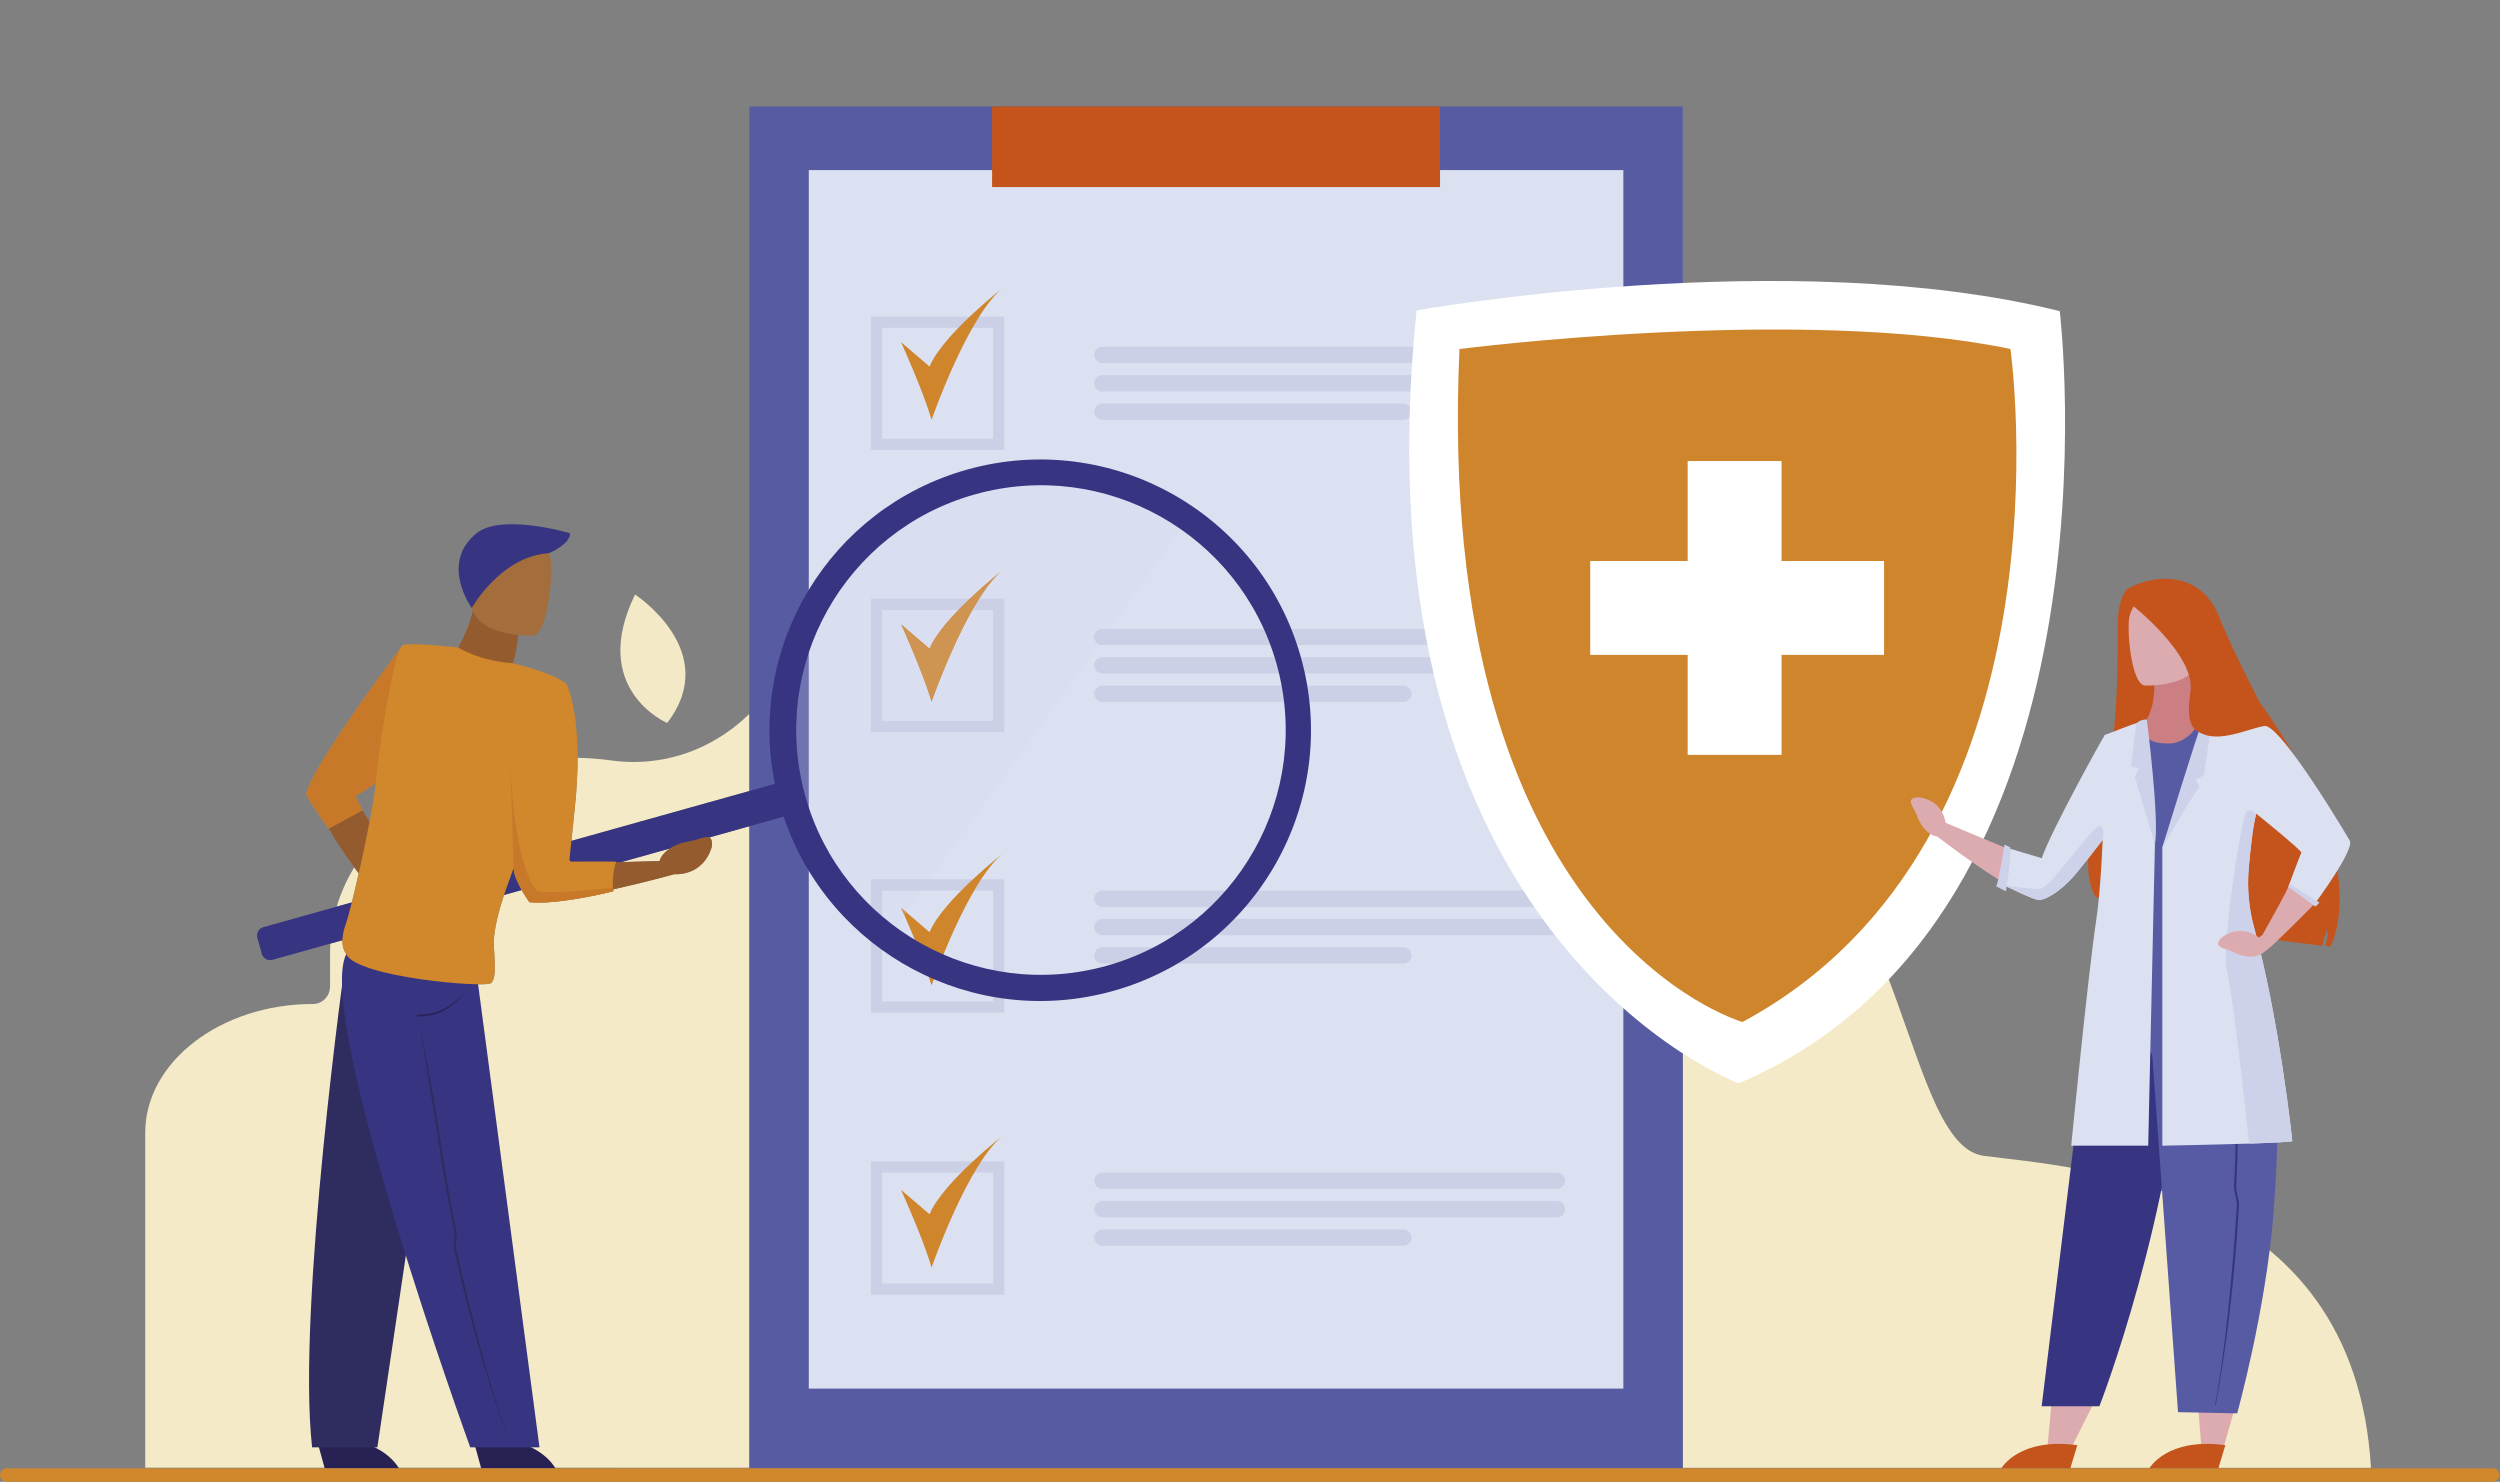 <?xml version="1.0" encoding="UTF-8" standalone="no"?>
<!-- Created with Inkscape (http://www.inkscape.org/) -->

<svg
   version="1.1"
   id="svg2"
   xml:space="preserve"
   width="3879.622"
   height="2299.48"
   viewBox="0 0 3879.622 2299.48"
   xmlns="http://www.w3.org/2000/svg"
   xmlns:svg="http://www.w3.org/2000/svg"><rect x="0" y="0" width="3879.622" height="2299.48" fill="#808080" stroke="none"/><defs
     id="defs6" /><g
     id="g8"
     transform="matrix(1.333,0,0,-1.333,-106.671,2475.427)"><g
       id="g10"
       transform="scale(0.1)"><path
         d="M 0,0 H 31000 V 20000 H 0 Z"
         style="fill:none;fill-opacity:1;fill-rule:nonzero;stroke:none"
         id="path12" /><path
         d="m 29435.6,1478.3 h -9045.3 v 4.3 l 2281.9,-0.2 h 5730.2 c -195.1,3319.2 -3425.6,3490.3 -4508.5,3632.2 -1018.3,133.4 -908.9,4198 -3503.6,4603.2 v 7613.5 H 9524.49 v -7071 c -355.22,-348.8 -830.6,-560.8 -1346.11,-560.8 -85.07,0 -171.04,5.7 -257.93,17.6 -129.17,17.7 -261.3,28.2 -395.68,31 -0.11,623.6 -130.28,862.5 -130.28,862.5 -168.61,134.9 -630.83,239.4 -630.83,239.4 -381.16,25.2 -630.82,182.2 -630.82,182.2 0,0 -346.06,38.5 -535.06,38.5 -48.53,0 -86.68,-2.6 -105.99,-8.9 -9.79,-3.3 -20.48,-18.1 -31.8,-42.4 C 5284.16,10784.3 4437.57,9641.3 4365.05,9328.6 v 0 0 0 c 0,0 21.62,-58.9 141.22,-234.5 33.19,-49.3 73.04,-106 120.39,-169.6 72.4,-125.3 169.35,-277.2 297.53,-451.4 -87.66,-144.7 -156.67,-298 -204.39,-457.7 l -854.99,-239.5 c -52.5,-14.7 -83.42,-69.7 -68.71,-122.2 l 52.98,-189.1 c 12.23,-43.7 52.29,-72.4 95.62,-72.4 8.79,0 17.71,1.2 26.57,3.7 l 673.89,188.7 c -1.6,-31.1 -2.42,-62.5 -2.42,-93.9 v -402.5 c 0,-113.8 -88.04,-206 -196.62,-206 -0.03,0 -0.04,0 -0.07,0 h -2.02 c -1074.15,0 -1953.01,-674.4 -1953.01,-1498.6 V 1484.2 l 7033.47,-0.6 v -5.3 H 1473.82 V 18565.7 H 29435.6 V 1478.3 M 8193.57,11649 C 7653.05,10542.7 8567,10153.8 8567,10153.8 9210.27,10988 8193.57,11649 8193.57,11649 M 5101.75,8998.2 c -27.14,48.1 -54.66,95.2 -82.3,140.6 -0.97,2 -65.26,132.8 -78.79,154.4 0,0 -0.49,0.5 -0.49,1.6 -0.02,3.3 4.15,12.1 37.18,30 28.4,15.4 129.14,82.3 197.74,128.4 -13.57,-121 -40.33,-281.6 -73.34,-455"
         style="fill:none;fill-opacity:1;fill-rule:nonzero;stroke:none"
         id="path14" /><path
         d="m 28402.4,1482.4 h -5730.2 l -2281.9,0.2 V 9717.8 C 22985,9312.6 22875.6,5248 23893.9,5114.6 c 1082.9,-141.9 4313.4,-313 4508.5,-3632.2 m -18877.91,1.2 -7033.47,0.6 v 3899.4 c 0,824.2 878.86,1498.6 1953.01,1498.6 h 2.02 c 0.03,0 0.04,0 0.07,0 108.58,0 196.62,92.2 196.62,206 v 402.5 c 0,31.4 0.82,62.8 2.42,93.9 l 141.5,39.7 c -2.26,-93.7 30.83,-136.9 43.94,-163.4 113,-228.2 1184.35,-349.9 1557.31,-349.9 65.32,0 109.16,3.7 122.74,11.3 91.08,50.6 27.4,389.4 40.48,531.3 15.42,167.2 66.88,347.9 117.08,497.8 l 205.44,57.5 c 45.34,-79.9 89.9,-141.5 89.9,-141.5 33.05,-3.2 68.74,-4.7 106.16,-4.7 355.09,0 871.3,132.4 871.3,132.4 v 0 0 c -1.05,7.1 -1.96,14.3 -2.75,21.4 376,82.9 713.06,176.9 713.06,176.9 0,0 7.85,-0.8 21.52,-0.8 74.17,0 319.67,22.4 411.01,310.1 0,0 22.36,93.8 -26.31,118 l 466.95,130.9 v -7468 M 4719.8,8015.4 c 47.72,159.7 116.73,313 204.39,457.7 16.93,-23 34.41,-46.4 52.45,-70.2 -28.59,-125.8 -56.36,-242.2 -80.39,-338.1 l -176.45,-49.4 m 3315.45,519 562.85,157.6 c -59.25,-39.9 -102.89,-90.6 -119.68,-145.2 l -443.17,-12.4 m -582.83,246.5 34.25,332.4 c 27.48,245.5 38.14,456 38.1,634.8 134.38,-2.8 266.51,-13.3 395.68,-31 86.89,-11.9 172.86,-17.6 257.93,-17.6 515.51,0 990.89,212 1346.11,560.8 V 9361.4 L 7452.42,8780.9"
         style="fill:#f4eac7;fill-opacity:1;fill-rule:nonzero;stroke:none"
         id="path16" /><path
         d="m 8567,10153.8 c 0,0 -913.95,388.9 -373.43,1495.2 0,0 1016.7,-661 373.43,-1495.2"
         style="fill:#f4e9c7;fill-opacity:1;fill-rule:nonzero;stroke:none"
         id="path18" /><path
         d="m 9524.49,1478.3 h 10865.8 v 15853 H 9524.49 Z"
         style="fill:#575ba1;fill-opacity:1;fill-rule:nonzero;stroke:none"
         id="path20" /><path
         d="m 10215.9,2404.6 h 9483 v 14185.7 h -9483 z"
         style="fill:#dce1f1;fill-opacity:1;fill-rule:nonzero;stroke:none"
         id="path22" /><path
         d="M 17564.9,16392.3 H 12350 v 939 h 5214.9 v -939"
         style="fill:#c4541c;fill-opacity:1;fill-rule:nonzero;stroke:none"
         id="path24" /><path
         d="m 11070.1,10178.6 h 1291.4 V 11470 h -1291.4 v -1291.4 m 1421.9,-130.5 h -1552.5 v 1552.5 H 12492 v -1552.5"
         style="fill:#cbd0e6;fill-opacity:1;fill-rule:nonzero;stroke:none"
         id="path26" /><path
         d="m 18925,11059.8 h -5290.9 c -52.3,0 -95.1,42.7 -95.1,95 v 0 c 0,52.3 42.8,95.1 95.1,95.1 H 18925 c 52.3,0 95.1,-42.8 95.1,-95.1 v 0 c 0,-52.3 -42.8,-95 -95.1,-95"
         style="fill:#cbd0e6;fill-opacity:1;fill-rule:nonzero;stroke:none"
         id="path28" /><path
         d="m 18925,10729.3 h -5290.9 c -52.3,0 -95.1,42.7 -95.1,95 0,52.3 42.8,95.1 95.1,95.1 H 18925 c 52.3,0 95.1,-42.8 95.1,-95.1 0,-52.3 -42.8,-95 -95.1,-95"
         style="fill:#cbd0e6;fill-opacity:1;fill-rule:nonzero;stroke:none"
         id="path30" /><path
         d="m 17139.1,10398.8 h -3505 c -52.3,0 -95.1,42.7 -95.1,95 0,52.3 42.8,95.1 95.1,95.1 h 3505 c 52.3,0 95.1,-42.8 95.1,-95.1 0,-52.3 -42.8,-95 -95.1,-95"
         style="fill:#cbd0e6;fill-opacity:1;fill-rule:nonzero;stroke:none"
         id="path32" /><path
         d="m 11289.5,11303.9 c 0,0 253.1,-554.5 356,-905.1 0,0 427.5,1233.4 846.5,1549.8 0,0 -716,-555.7 -870.3,-929.4 l -332.2,284.7"
         style="fill:#cf852b;fill-opacity:1;fill-rule:nonzero;stroke:none"
         id="path34" /><path
         d="m 11070.1,13462.6 h 1291.4 V 14754 h -1291.4 z m 1421.9,-130.5 h -1552.5 v 1552.4 H 12492 v -1552.4"
         style="fill:#cbd0e6;fill-opacity:1;fill-rule:nonzero;stroke:none"
         id="path36" /><path
         d="m 18925,14343.7 h -5290.9 c -52.3,0 -95.1,42.8 -95.1,95.1 v 0 c 0,52.3 42.8,95 95.1,95 H 18925 c 52.3,0 95.1,-42.7 95.1,-95 v 0 c 0,-52.3 -42.8,-95.1 -95.1,-95.1"
         style="fill:#cbd0e6;fill-opacity:1;fill-rule:nonzero;stroke:none"
         id="path38" /><path
         d="m 18925,14013.2 h -5290.9 c -52.3,0 -95.1,42.8 -95.1,95.1 0,52.3 42.8,95 95.1,95 H 18925 c 52.3,0 95.1,-42.7 95.1,-95 0,-52.3 -42.8,-95.1 -95.1,-95.1"
         style="fill:#cbd0e6;fill-opacity:1;fill-rule:nonzero;stroke:none"
         id="path40" /><path
         d="m 17139.1,13682.7 h -3505 c -52.3,0 -95.1,42.8 -95.1,95.1 0,52.3 42.8,95 95.1,95 h 3505 c 52.3,0 95.1,-42.7 95.1,-95 0,-52.3 -42.8,-95.1 -95.1,-95.1"
         style="fill:#cbd0e6;fill-opacity:1;fill-rule:nonzero;stroke:none"
         id="path42" /><path
         d="m 11289.5,14587.9 c 0,0 253.1,-554.5 356,-905.2 0,0 427.5,1233.4 846.5,1549.8 0,0 -716,-555.6 -870.3,-929.3 l -332.2,284.7"
         style="fill:#cf852b;fill-opacity:1;fill-rule:nonzero;stroke:none"
         id="path44" /><path
         d="m 18925,8013 h -5290.9 c -52.3,0 -95.1,42.8 -95.1,95.1 0,52.3 42.8,95 95.1,95 H 18925 c 52.3,0 95.1,-42.7 95.1,-95 0,-52.3 -42.8,-95.1 -95.1,-95.1"
         style="fill:#cbd0e6;fill-opacity:1;fill-rule:nonzero;stroke:none"
         id="path46" /><path
         d="m 18925,7682.5 h -5290.9 c -52.3,0 -95.1,42.8 -95.1,95.1 0,52.3 42.8,95 95.1,95 H 18925 c 52.3,0 95.1,-42.7 95.1,-95 0,-52.3 -42.8,-95.1 -95.1,-95.1"
         style="fill:#cbd0e6;fill-opacity:1;fill-rule:nonzero;stroke:none"
         id="path48" /><path
         d="m 17139.1,7352 h -3505 c -52.3,0 -95.1,42.8 -95.1,95.1 0,52.3 42.8,95 95.1,95 h 3505 c 52.3,0 95.1,-42.7 95.1,-95 0,-52.3 -42.8,-95.1 -95.1,-95.1"
         style="fill:#cbd0e6;fill-opacity:1;fill-rule:nonzero;stroke:none"
         id="path50" /><path
         d="m 11070.1,6911.7 h 1291.4 V 8203.1 H 11070.1 V 6911.7 M 12492,6781.2 H 10939.5 V 8333.7 H 12492 V 6781.2"
         style="fill:#cbd0e6;fill-opacity:1;fill-rule:nonzero;stroke:none"
         id="path52" /><path
         d="m 11289.5,8002.9 c 0,0 253.1,-554.5 356,-905.2 0,0 427.5,1233.5 846.5,1549.8 0,0 -716,-555.6 -870.3,-929.3 l -332.2,284.7"
         style="fill:#cf852b;fill-opacity:1;fill-rule:nonzero;stroke:none"
         id="path54" /><path
         d="m 11070.1,3627.8 h 1291.4 V 4919.2 H 11070.1 Z M 12492,3497.2 H 10939.5 V 5049.7 H 12492 V 3497.2"
         style="fill:#cbd0e6;fill-opacity:1;fill-rule:nonzero;stroke:none"
         id="path56" /><path
         d="m 18925,4729.1 h -5290.9 c -52.3,0 -95.1,42.7 -95.1,95 v 0 c 0,52.3 42.8,95.1 95.1,95.1 H 18925 c 52.3,0 95.1,-42.8 95.1,-95.1 v 0 c 0,-52.3 -42.8,-95 -95.1,-95"
         style="fill:#cbd0e6;fill-opacity:1;fill-rule:nonzero;stroke:none"
         id="path58" /><path
         d="m 18925,4398.6 h -5290.9 c -52.3,0 -95.1,42.7 -95.1,95 0,52.3 42.8,95.1 95.1,95.1 H 18925 c 52.3,0 95.1,-42.8 95.1,-95.1 0,-52.3 -42.8,-95 -95.1,-95"
         style="fill:#cbd0e6;fill-opacity:1;fill-rule:nonzero;stroke:none"
         id="path60" /><path
         d="m 17139.1,4068.1 h -3505 c -52.3,0 -95.1,42.7 -95.1,95 0,52.3 42.8,95.1 95.1,95.1 h 3505 c 52.3,0 95.1,-42.8 95.1,-95.1 0,-52.3 -42.8,-95 -95.1,-95"
         style="fill:#cbd0e6;fill-opacity:1;fill-rule:nonzero;stroke:none"
         id="path62" /><path
         d="m 11289.5,4719 c 0,0 253.1,-554.6 356,-905.2 0,0 427.5,1233.4 846.5,1549.8 0,0 -716,-555.7 -870.3,-929.4 l -332.2,284.8"
         style="fill:#cf852b;fill-opacity:1;fill-rule:nonzero;stroke:none"
         id="path64" /><path
         d="m 6314.98,1793.1 87.06,-316.2 h 863.89 c 0,0 -220.99,426.5 -950.95,316.2"
         style="fill:#272253;fill-opacity:1;fill-rule:nonzero;stroke:none"
         id="path66" /><path
         d="m 4493.24,1793.1 87.06,-316.2 h 863.9 c 0,0 -221,426.5 -950.96,316.2"
         style="fill:#272253;fill-opacity:1;fill-rule:nonzero;stroke:none"
         id="path68" /><path
         d="m 4830.6,7460.9 c 0,0 -579.19,-4115.5 -397.03,-5739.8 h 760.02 l 795.47,5362.1 -1158.46,377.7"
         style="fill:#2f2c60;fill-opacity:1;fill-rule:nonzero;stroke:none"
         id="path70" /><path
         d="M 6365.63,7114.4 7080.79,1721.1 H 6274.5 c 0,0 -1812.97,4996.4 -1443.9,5739.8 l 1535.03,-346.5"
         style="fill:#373482;fill-opacity:1;fill-rule:nonzero;stroke:none"
         id="path72" /><path
         d="m 10215.9,9168.7 c -14.7,44.1 -28.4,88.8 -41.1,134 -159.8,570.6 -134.1,1149.4 41.1,1671.9 V 9168.7"
         style="fill:#6f73b0;fill-opacity:1;fill-rule:nonzero;stroke:none"
         id="path74" /><path
         d="m 11230.2,7776 c -54.8,40.2 -108.2,82.4 -160.1,126.6 v 300.5 h 466.2 l -182.8,-255 -64,54.8 c 0,0 15.2,-33.3 39.7,-88.7 l -99,-138.2 m -290.7,244.7 c -321.5,309.7 -574,698.7 -723.6,1148 v 1805.9 c 289.9,864.9 989.3,1575.6 1933.9,1840.3 257,72 515.7,106.3 770.1,106.3 590.3,0 1157.9,-185 1629.2,-513.4 l -829.7,-1157.9 h -85.3 c -52.3,0 -95.1,-42.8 -95.1,-95.1 v 0 c 0,-36.7 21.1,-68.7 51.7,-84.5 L 11629.8,8333.7 h -690.3 v -313 m 0,3579.9 V 10048.1 H 12492 v 1552.5 h -291.8 c 87.8,138.3 180.1,256.9 272.3,332.6 12.4,9.9 19.3,15.2 19.5,15.4 v 0 0 c -6.5,-4.9 -13,-10 -19.5,-15.4 -54.1,-43 -213.9,-172.5 -382.7,-332.6 h -1150.3 m 1422,-1422 H 11070.1 V 11470 h 887.5 c -145.6,-150.3 -279,-312.9 -335.9,-450.8 l -332.2,284.7 c 0,0 253.1,-554.5 356,-905.1 0,0 208.2,600.7 476.4,1071.2 h 239.6 v -1291.4"
         style="fill:#d9def0;fill-opacity:1;fill-rule:nonzero;stroke:none"
         id="path76" /><path
         d="m 12492,10048.1 h -1552.5 v 1552.5 h 1150.3 c -44,-41.8 -88.6,-85.6 -132.2,-130.6 h -887.5 v -1291.4 h 1291.4 V 11470 h -239.6 c 25.7,45 51.8,88.6 78.3,130.6 h 291.8 v -1552.5"
         style="fill:#cbd0e7;fill-opacity:1;fill-rule:nonzero;stroke:none"
         id="path78" /><path
         d="m 13590.7,11070.3 c -30.6,15.8 -51.7,47.8 -51.7,84.5 v 0 c 0,52.3 42.8,95.1 95.1,95.1 h 85.3 l -128.7,-179.6"
         style="fill:#cbd0e7;fill-opacity:1;fill-rule:nonzero;stroke:none"
         id="path80" /><path
         d="m 11645.5,10398.8 c -102.9,350.6 -356,905.1 -356,905.1 l 332.2,-284.7 c 56.9,137.9 190.3,300.5 335.9,450.8 43.6,45 88.2,88.8 132.2,130.6 168.8,160.1 328.6,289.6 382.7,332.6 -92.2,-75.7 -184.5,-194.3 -272.3,-332.6 -26.5,-42 -52.6,-85.6 -78.3,-130.6 -268.2,-470.5 -476.4,-1071.2 -476.4,-1071.2 m 827,1534.4 c 6.5,5.4 13,10.5 19.5,15.4 -0.2,-0.2 -7.1,-5.5 -19.5,-15.4 m 19.5,15.4 v 0 0"
         style="fill:#cf9451;fill-opacity:1;fill-rule:nonzero;stroke:none"
         id="path82" /><path
         d="m 11070.1,7902.6 c -44.7,38 -88.2,77.4 -130.6,118.1 v 313 h 690.3 l -93.5,-130.6 h -466.2 v -300.5"
         style="fill:#cbd0e7;fill-opacity:1;fill-rule:nonzero;stroke:none"
         id="path84" /><path
         d="m 11329.2,7914.2 c -24.5,55.4 -39.7,88.7 -39.7,88.7 l 64,-54.8 -24.3,-33.9"
         style="fill:#cf9451;fill-opacity:1;fill-rule:nonzero;stroke:none"
         id="path86" /><path
         d="m 13687,7327.7 c -1515.2,-424.5 -3087.7,459.8 -3512.2,1975 -424.45,1515.2 459.8,3087.7 1975,3512.2 1515.2,424.4 3087.7,-459.8 3512.2,-1975 424.4,-1515.3 -459.8,-3087.7 -1975,-3512.2 m 2257.9,3591.4 c -469.5,1676.1 -2208.8,2654.1 -3884.8,2184.6 C 10459.2,12655.2 9495.21,11048.3 9821.14,9444.5 L 3864.81,7775.9 c -52.5,-14.7 -83.42,-69.7 -68.71,-122.2 l 52.98,-189.1 c 14.71,-52.5 69.69,-83.4 122.19,-68.7 l 5952.11,1667.4 c 530.62,-1580.4 2213.52,-2483.8 3837.02,-2029 1676,469.5 2654,2208.8 2184.5,3884.8"
         style="fill:#373482;fill-opacity:1;fill-rule:nonzero;stroke:none"
         id="path88" /><path
         d="m 5665.89,6736.1 c 390.77,0 544.23,296.9 544.23,296.9 -1.65,-2.8 -169.88,-282.8 -558.06,-275.9 l -0.37,-20.9 c 4.75,0 9.52,-0.1 14.2,-0.1"
         style="fill:#272253;fill-opacity:1;fill-rule:nonzero;stroke:none"
         id="path90" /><path
         d="m 6695.91,1876.4 c -165.69,457.7 -333.25,1003.6 -475.11,1576.4 -21.68,87.5 -43.38,177.7 -64.5,267.9 -23.26,99.6 -46.13,200.4 -67.97,299.8 -7.5,34.2 -3.94,74.9 -0.48,114.1 3.2,36.6 6.52,74.4 0.28,103.9 -79.92,378.3 -134.35,726.5 -182.38,1033.7 -12.6,80.6 -24.92,159.5 -37.36,236.8 -112.34,698.3 -178.77,1093.7 -179.67,1097.6 0.92,-3.9 92.41,-394.9 204.91,-1094.1 12.44,-77.4 24.77,-156.3 37.38,-236.9 47.97,-306.9 102.36,-654.8 182.16,-1032.5 6.96,-32.9 3.48,-72.6 0.13,-110.8 -3.3,-37.6 -6.7,-76.4 0.02,-107 21.8,-99.3 44.65,-200 67.9,-299.5 21.08,-90.1 42.76,-180.2 64.41,-267.6 141.66,-572 292.23,-1124.6 457.63,-1581.5 l -7.35,-0.3"
         style="fill:#2f2c60;fill-opacity:1;fill-rule:nonzero;stroke:none"
         id="path92" /><path
         d="m 6834.51,11228.1 c 0,0 -4.62,-264.4 -95.71,-456.7 0,0 -341.51,91.3 -443.8,135.3 -49.2,21.1 -162.16,125.5 -162.16,125.5 0,0 148.02,232.5 192.07,535.6 44.05,303 509.6,-339.7 509.6,-339.7"
         style="fill:#945c2e;fill-opacity:1;fill-rule:nonzero;stroke:none"
         id="path94" /><path
         d="m 7003.02,11170.9 c 0,0 -710.25,-32.5 -723.65,410.2 -13.4,442.6 -114.1,736.5 338.81,775.9 452.91,39.4 546.17,-126.8 586.58,-273.4 40.41,-146.7 -17.33,-892.9 -201.74,-912.7"
         style="fill:#a36d3c;fill-opacity:1;fill-rule:nonzero;stroke:none"
         id="path96" /><path
         d="m 5741.47,11061.8 c 0,0 -933.42,-974.5 -1307.9,-1736.6 0,0 187.23,-597 1031.26,-1497.9 0,0 12,76.2 47.24,290.2 6.93,42.1 -314.13,778 -600.5,1187.5 0,0 664.59,419.9 840.02,764 175.43,344.1 -10.12,992.8 -10.12,992.8"
         style="fill:#945c2e;fill-opacity:1;fill-rule:nonzero;stroke:none"
         id="path98" /><path
         d="m 6292.52,11493.1 c 0,0 336.5,600.5 897.21,637.4 0,0 246.97,98.9 246.97,232.4 0,0 -797.71,235.3 -1087.98,0 -435.39,-352.9 -56.2,-869.8 -56.2,-869.8"
         style="fill:#373482;fill-opacity:1;fill-rule:nonzero;stroke:none"
         id="path100" /><path
         d="m 9010.69,8824.2 c -107.19,-21.1 -64.49,-27.7 -215.97,-54.5 -151.46,-26.7 -283.91,-117.5 -316.3,-222.9 l -1117.63,-31.4 c 87.72,398.2 80.96,1896.1 20.25,2017.6 -60.73,121.4 -642.24,238.4 -642.24,238.4 L 6596.27,10069 c 0,0 177.54,-1771.1 346.2,-1938 168.66,-167 1708.85,262.4 1708.85,262.4 0,0 324.36,-31.4 432.53,309.3 0,0 34.04,142.7 -73.16,121.5"
         style="fill:#945c2e;fill-opacity:1;fill-rule:nonzero;stroke:none"
         id="path102" /><path
         d="m 5491.83,11061.8 c 0,0 -1045.82,-1384 -1126.78,-1733.2 0,0 34.95,-95.3 261.66,-404.1 l 392.75,214.3 c 0,0 -65.16,132.6 -78.8,154.4 0,0 -7.58,7.5 36.69,31.6 44.28,24 264.4,173.3 264.4,173.3 l 250.08,1563.7"
         style="fill:#d1872b;fill-opacity:1;fill-rule:nonzero;stroke:none"
         id="path104" /><path
         d="m 4626.66,8924.5 c -47.35,63.6 -87.2,120.3 -120.39,169.6 32.42,-47.6 72.05,-103.7 120.39,-169.6 v 0"
         style="fill:#e7d0b9;fill-opacity:1;fill-rule:nonzero;stroke:none"
         id="path106" /><path
         d="m 4626.71,8924.5 c -0.01,0 -0.04,0 -0.05,0 v 0 c 0.01,0 0.04,0 0.05,0 l 392.75,214.3 v 0 l -392.75,-214.3"
         style="fill:#97572b;fill-opacity:1;fill-rule:nonzero;stroke:none"
         id="path108" /><path
         d="m 4626.71,8924.5 c -0.01,0 -0.04,0 -0.05,0 -48.34,65.9 -87.97,122 -120.39,169.6 -102.19,152 -141.22,234.5 -141.22,234.5 v 0 c 72.52,312.7 919.11,1455.7 1094.94,1690.8 -97.9,-210.8 -244.01,-1138.7 -280.93,-1528 -1.16,-12.2 -2.49,-25 -3.97,-38.2 -68.6,-46.1 -169.34,-113 -197.74,-128.4 -33.03,-17.9 -37.2,-26.7 -37.18,-30 0,-1.1 0.49,-1.6 0.49,-1.6 13.64,-21.8 78.8,-154.4 78.8,-154.4 l -392.75,-214.3"
         style="fill:#c77929;fill-opacity:1;fill-rule:nonzero;stroke:none"
         id="path110" /><path
         d="m 4830.6,7460.9 c 132.79,-268.2 1588.96,-389.2 1680.05,-338.6 91.08,50.6 27.4,389.4 40.48,531.3 28.87,313.1 184.1,673.5 220.84,790.2 4.35,14.2 6.88,22 6.88,22 2.53,-146.8 184.7,-398.4 184.7,-398.4 346.64,-34.1 977.46,127.7 977.46,127.7 -2.02,13.8 -3.54,27.6 -4.65,41.2 -13.76,167.1 36.74,302.7 36.74,302.7 -53.65,3.9 -420.15,1.2 -519.31,0.4 -13.48,-0.1 -24.24,11.1 -23.72,24.5 l 56.6,549.4 c 123.33,1101.7 -92.18,1497.3 -92.18,1497.3 -168.61,134.9 -630.83,239.4 -630.83,239.4 -381.16,25.2 -630.82,182.2 -630.82,182.2 0,0 -546.52,60.7 -641.05,29.6 -94.43,-31.3 -271.54,-1136.1 -312.73,-1570.4 -41.09,-434.3 -291.52,-1505.8 -348.46,-1664 -88.1,-244.9 -20.24,-325.6 0,-366.5"
         style="fill:#d1872b;fill-opacity:1;fill-rule:nonzero;stroke:none"
         id="path112" /><path
         d="m 7069.71,8062.7 c -37.42,0 -73.11,1.5 -106.16,4.7 0,0 -182.17,251.6 -184.7,398.4 v 0 l -37.16,1259.8 c 44.31,-1285.2 307.89,-1525.5 307.89,-1525.5 20,-12 77.04,-16.6 153.41,-16.6 233.12,0 646.08,43.3 733.37,52.8 1.11,-13.6 2.63,-27.4 4.65,-41.2 0,0 -516.21,-132.4 -871.3,-132.4 m -328.02,1662.9 c -1.12,32.3 -2.09,65.2 -2.92,98.9 l 2.92,-98.9"
         style="fill:#c77929;fill-opacity:1;fill-rule:nonzero;stroke:none"
         id="path114" /><path
         d="M 29820.5,1476.7 H 876.715 c -42.172,0 -76.68,-35.4 -76.68,-78.5 v -0.1 c 0,-43.1 34.508,-78.5 76.68,-78.5 h 355.635 417.25 27670.8 23.4 476.7 c 42.2,0 76.7,35.4 76.7,78.5 0,43.2 -34.5,78.6 -76.7,78.6"
         style="fill:#d1872b;fill-opacity:1;fill-rule:nonzero;stroke:none"
         id="path116" /><path
         d="m 17291.5,14956.6 c 0,0 4342.6,777.1 7488,-8.8 0,0 848.7,-7042.8 -3738.2,-8988.8 0,0 -4505.8,1665.2 -3749.8,8997.6"
         style="fill:#ffffff;fill-opacity:1;fill-rule:nonzero;stroke:none"
         id="path118" /><path
         d="m 17791,14507.2 c 0,0 3982.6,511 6414.5,0 0,0 812.1,-5719.9 -3119.6,-7834.5 0,0 -3601.5,1020.6 -3294.9,7834.5"
         style="fill:#cf852b;fill-opacity:1;fill-rule:nonzero;stroke:none"
         id="path120" /><path
         d="m 22734.1,12039.2 h -1193.4 v 1163.9 h -1093 v -1163.9 h -1134.4 v -1093 h 1134.4 V 9782.3 h 1093 v 1163.9 h 1193.4 v 1093"
         style="fill:#ffffff;fill-opacity:1;fill-rule:nonzero;stroke:none"
         id="path122" /><path
         d="m 25287,9596 c 190.3,188.8 165.9,1656 168.1,1745.7 6.3,259.1 104.2,367.3 104.2,367.3 328.2,194.3 868.4,207.1 1073.6,-316.5 131.7,-336 468.4,-989.2 468.4,-989.2 1376.3,-1909.6 829.4,-2851.8 829.4,-2851.8 l -58.8,6.5 c 20.2,62.5 36.2,150.9 15.6,188.4 l -56.1,-187 -1016.7,130.7 c -7.7,195.4 -86.2,500.1 -86.2,500.1 l -4.8,-517.1 -136.4,-7.2 c 54,1090.4 -177.7,1625.8 -246.3,1758.5 58.9,-606.2 -234.5,-1594.8 -234.5,-1594.8 l -42,9.5 95.2,494.2 -121.9,-488.2 -118.1,26.8 c 18.8,65.8 36,129.9 51.9,192.6 -32.5,-120.8 -51.9,-192.6 -51.9,-192.6 -253.3,275.6 -717.3,251.2 -717.3,251.2 -252.2,354.4 84.6,1472.9 84.6,1472.9"
         style="fill:#c4541c;fill-opacity:1;fill-rule:nonzero;stroke:none"
         id="path124" /><path
         d="m 25175.8,2237.4 -296.6,-592 -241.6,93.1 55.6,604.2 482.6,-105.3"
         style="fill:#dcabb0;fill-opacity:1;fill-rule:nonzero;stroke:none"
         id="path126" /><path
         d="m 24983.8,1745.7 -80.8,-267.4 h -802.2 c 0,0 205.2,360.7 883,267.4"
         style="fill:#c4541c;fill-opacity:1;fill-rule:nonzero;stroke:none"
         id="path128" /><path
         d="m 25202.4,7389.1 -633.6,-5190.4 h 671.9 c 0,0 876.7,2244.7 1002.5,4583.9 48.1,893.7 -1040.8,606.5 -1040.8,606.5"
         style="fill:#373482;fill-opacity:1;fill-rule:nonzero;stroke:none"
         id="path130" /><path
         d="m 26820.7,2190.6 -137.5,-482.7 -257,31.1 -56.9,737.8 451.4,-286.2"
         style="fill:#dcabb0;fill-opacity:1;fill-rule:nonzero;stroke:none"
         id="path132" /><path
         d="m 26707.2,1745.7 -80.8,-267.4 h -802.2 c 0,0 205.2,360.7 883,267.4"
         style="fill:#c4541c;fill-opacity:1;fill-rule:nonzero;stroke:none"
         id="path134" /><path
         d="m 26069.6,7318.6 h 497.6 l 533.9,74.7 c 0,0 341.6,-746.2 165.7,-2957.8 C 27177.4,3311.7 26845,2116.3 26845,2116.3 l -688.8,14.2 -297.5,4124.5 c -8.8,113 -140.3,153.6 -140.3,153.6 l 19.1,922.7 332.1,-12.7"
         style="fill:#575ba3;fill-opacity:1;fill-rule:nonzero;stroke:none"
         id="path136" /><path
         d="m 26595,2214.9 c 92.7,498.7 174.2,1090.3 226.7,1707.4 8.1,94.3 15.7,191.4 22.8,288.4 7.8,107.1 15,215.6 21.4,322.3 2.2,36.7 -7.2,79 -16.4,119.9 -8.6,38.1 -17.4,77.5 -15.7,109.1 21.4,406 22.5,777.7 23.5,1105.6 0.2,86 0.5,170.2 1.1,252.8 5.3,745.6 11,1168.2 11.3,1172.3 -0.3,-4.1 -31,-424.8 -36.3,-1171.5 -0.6,-82.5 -0.9,-166.7 -1.1,-252.8 -1,-327.6 -2.1,-698.9 -23.5,-1104.3 -1.8,-35.3 7.4,-76.6 16.4,-116.4 8.7,-39.1 17.8,-79.5 15.8,-112.3 -6.4,-106.7 -13.6,-215 -21.4,-322 -7.1,-97 -14.7,-193.9 -22.7,-288.1 -52.5,-616.2 -116.5,-1213 -209.1,-1710.9 l 7.2,0.5"
         style="fill:#373482;fill-opacity:1;fill-rule:nonzero;stroke:none"
         id="path138" /><path
         d="m 25870.8,10720.8 c 0,0 78.9,-458.3 -206.4,-674.5 0,0 122.7,-266.1 205.3,-307.7 92.1,-46.4 333.6,-46.5 412.3,20.3 81.3,68.9 153.7,397.8 153.7,397.8 0,0 -62.4,285.2 -49.5,721.1 l -515.4,-157"
         style="fill:#cb7f83;fill-opacity:1;fill-rule:nonzero;stroke:none"
         id="path140" /><path
         d="m 25770.5,10589.8 c 0,0 628.7,-28.7 640.6,363.1 11.8,391.7 101,651.9 -299.9,686.8 -400.9,34.9 -483.5,-112.2 -519.2,-242 -35.8,-129.8 15.3,-790.3 178.5,-807.9"
         style="fill:#dcabb0;fill-opacity:1;fill-rule:nonzero;stroke:none"
         id="path142" /><path
         d="m 25202.4,7389.1 c 0,0 83.4,-68.8 916.3,-110.1 54.2,-2.7 105.6,-4.5 154.5,-5.6 298.7,-6.9 499.7,13.8 632.1,39.9 178.6,35.1 232.2,80 232.2,80 0,0 -260,627.2 -260,925.3 0,206 -464.9,1875.3 -464.9,1875.3 -54.5,-150 -201.3,-278.5 -362.5,-279.7 -422,-3.1 -257.4,280.4 -257.4,280.4 l -475.3,-191 c 0,0 59,-176.3 36.8,-347.2 -5.7,-44.3 -16.9,-88 -36,-128.4 -4.1,-8.8 -8.7,-17.5 -13.7,-25.9 -114.9,-196.4 -36.2,-536.9 47.9,-931.4 84.1,-394.5 -150,-1181.6 -150,-1181.6"
         style="fill:#575ba3;fill-opacity:1;fill-rule:nonzero;stroke:none"
         id="path144" /><path
         d="m 25317.4,10003.6 c 0,0 -501.4,-842.6 -748.6,-1479.1 0,0 -605.8,251.5 -952.2,397.4 -18.5,7.7 -36.2,15.2 -53.1,22.3 l -112.9,48 c 0,0 -25.8,263.2 -314.1,296.1 0,0 -119.1,4.7 -85.4,-77.4 33.7,-82.1 32.3,-47 77.3,-163.4 44.9,-116.5 138,-207.9 227.1,-217.1 0,0 38.9,-30.1 102.9,-78.1 l 0.2,-0.1 c 19.1,-14.3 40.5,-30.2 63.8,-47.4 288.2,-212.6 865.9,-618.9 1046.4,-598.7 243.8,27.3 935,1018.6 935,1018.6 l -186.4,878.9"
         style="fill:#dcabb0;fill-opacity:1;fill-rule:nonzero;stroke:none"
         id="path146" /><path
         d="m 24145.7,8257.7 c 0,0 328.9,-165.2 394.2,-165.2 65.1,0 242.4,86 428.8,308.2 81.3,97 200.4,248.7 308.5,389.8 140,182.5 261.6,347.3 259.9,352.4 -3,9.1 -68.2,921.6 -68.2,921.6 0,0 -156,-42.6 -166.7,-53.1 -10.6,-10.6 -622.9,-1108.1 -732.1,-1432.3 l -364.6,109.4 -59.8,-430.8"
         style="fill:#dce1f1;fill-opacity:1;fill-rule:nonzero;stroke:none"
         id="path148" /><path
         d="m 25887.5,8742.6 -78.3,-3510.2 h -896.3 c 0,0 195.8,1991.6 289.5,2614.5 107.4,713.7 99.8,2164.5 99.8,2164.5 0,0 368,149.8 396.1,145.3 28,-4.6 189.2,-1414.1 189.2,-1414.1"
         style="fill:#dce1f1;fill-opacity:1;fill-rule:nonzero;stroke:none"
         id="path150" /><path
         d="m 25792.7,10194.6 c 0,0 149.4,-1164 94.8,-1452 l -234.9,785.4 53,93.8 -97,30.3 60.6,494.2 c 0,0 39.7,48.3 123.5,48.3"
         style="fill:#cdd2ea;fill-opacity:1;fill-rule:nonzero;stroke:none"
         id="path152" /><path
         d="m 25973.6,8706.4 v -3474 c 0,0 570,10.3 1010.2,24.5 276.9,9 502.6,19.5 502.6,30.1 0,24.6 -156.4,1445.9 -442,2474 -63.6,228.7 -85.9,466.9 -64.9,703.4 20.5,231.9 50.6,503.8 86.8,629.8 0.4,1 0.7,2.1 1,3.2 0,0 538.8,-434.2 525.1,-454.7 -13.6,-20.5 -146.9,-381.9 -146.9,-381.9 0,0 253,-183.5 304.6,-209.2 0,0 469.8,633.5 404.7,734.3 0,0 -818.8,1392.4 -1004.9,1334 -52.8,-16.6 -603.3,36.7 -603.3,36.7 l -573,-1450.2"
         style="fill:#dce1f1;fill-opacity:1;fill-rule:nonzero;stroke:none"
         id="path154" /><path
         d="m 26435.7,10156.7 c -22.9,-23 -462,-1450.4 -462,-1450.4 0,0 403.1,688.2 433.5,703.3 l -45,84.9 96.5,48.5 87.9,613.7 c 0,0 -73.2,37.7 -110.9,0"
         style="fill:#cdd2ea;fill-opacity:1;fill-rule:nonzero;stroke:none"
         id="path156" /><path
         d="m 25597.7,11546 c 0,0 771.2,-594.3 703.1,-1033.2 -64,-412.4 57.3,-449.1 147.5,-488.4 232.8,-101.5 612.7,99.8 733.6,93.8 86.1,-4.2 -209.7,83.6 -350.3,271.4 -374.1,499.6 -337.7,1174.7 -412.3,1223.3 -508.8,331.2 -821.6,-66.9 -821.6,-66.9"
         style="fill:#c4541c;fill-opacity:1;fill-rule:nonzero;stroke:none"
         id="path158" /><path
         d="m 24136.6,8737.9 c 0,0 -65.1,-418.1 -97,-486.3 l 113.7,-58.1 c 0,0 68.2,432.4 50,511.3 l -66.7,33.1"
         style="fill:#cdd2ea;fill-opacity:1;fill-rule:nonzero;stroke:none"
         id="path160" /><path
         d="m 26728.7,7249.1 c 60.1,-227.8 197,-1455.1 255.1,-1992.2 276.9,9 502.6,19.5 502.6,30.1 0,24.6 -156.4,1445.9 -442,2474 -63.6,228.7 -85.9,466.9 -64.9,703.4 20.5,231.9 50.6,503.8 86.8,629.8 -39.5,34.4 -84.9,54.7 -110.9,32.8 -57.4,-48.6 -304,-1584.4 -226.7,-1877.9"
         style="fill:#cdd2ea;fill-opacity:1;fill-rule:nonzero;stroke:none"
         id="path162" /><path
         d="m 27445.5,8260.7 c -8.2,-45.3 -251.6,-478.2 -297.3,-559.1 -4.6,-8.4 -7.3,-12.9 -7.3,-12.9 l -43.2,-33.4 c 0,0 -198.9,174.3 -431.6,1.1 0,0 -90.1,-78 -9.3,-114.9 80.6,-36.8 55.6,-12.1 168.1,-66.3 112.5,-54.1 242.8,-57.1 314.1,-3 l 79,60.7 c 13.5,10.5 38.2,32.7 69.6,62.3 151.7,142.4 462.5,456.4 462.5,456.4 l -304.6,209.1"
         style="fill:#dcabb0;fill-opacity:1;fill-rule:nonzero;stroke:none"
         id="path164" /><path
         d="m 24145.7,8257.7 c 0,0 328.9,-165.2 394.2,-165.2 65.1,0 242.4,86 428.8,308.2 81.3,97 200.4,248.7 308.5,389.8 15.1,74.6 20.8,157 -29.8,162.1 -91,9.1 -582,-736.6 -704.8,-732 -122.8,4.5 -396.9,37.1 -396.9,37.1"
         style="fill:#cdd2ea;fill-opacity:1;fill-rule:nonzero;stroke:none"
         id="path166" /><path
         d="m 27453,8281 349.5,-218 c 0,0 -45.6,-50.1 -47.1,-47.1 -1.5,3.1 -315.3,229.1 -315.3,229.1 l 12.9,36"
         style="fill:#cdd2ea;fill-opacity:1;fill-rule:nonzero;stroke:none"
         id="path168" /></g></g></svg>

